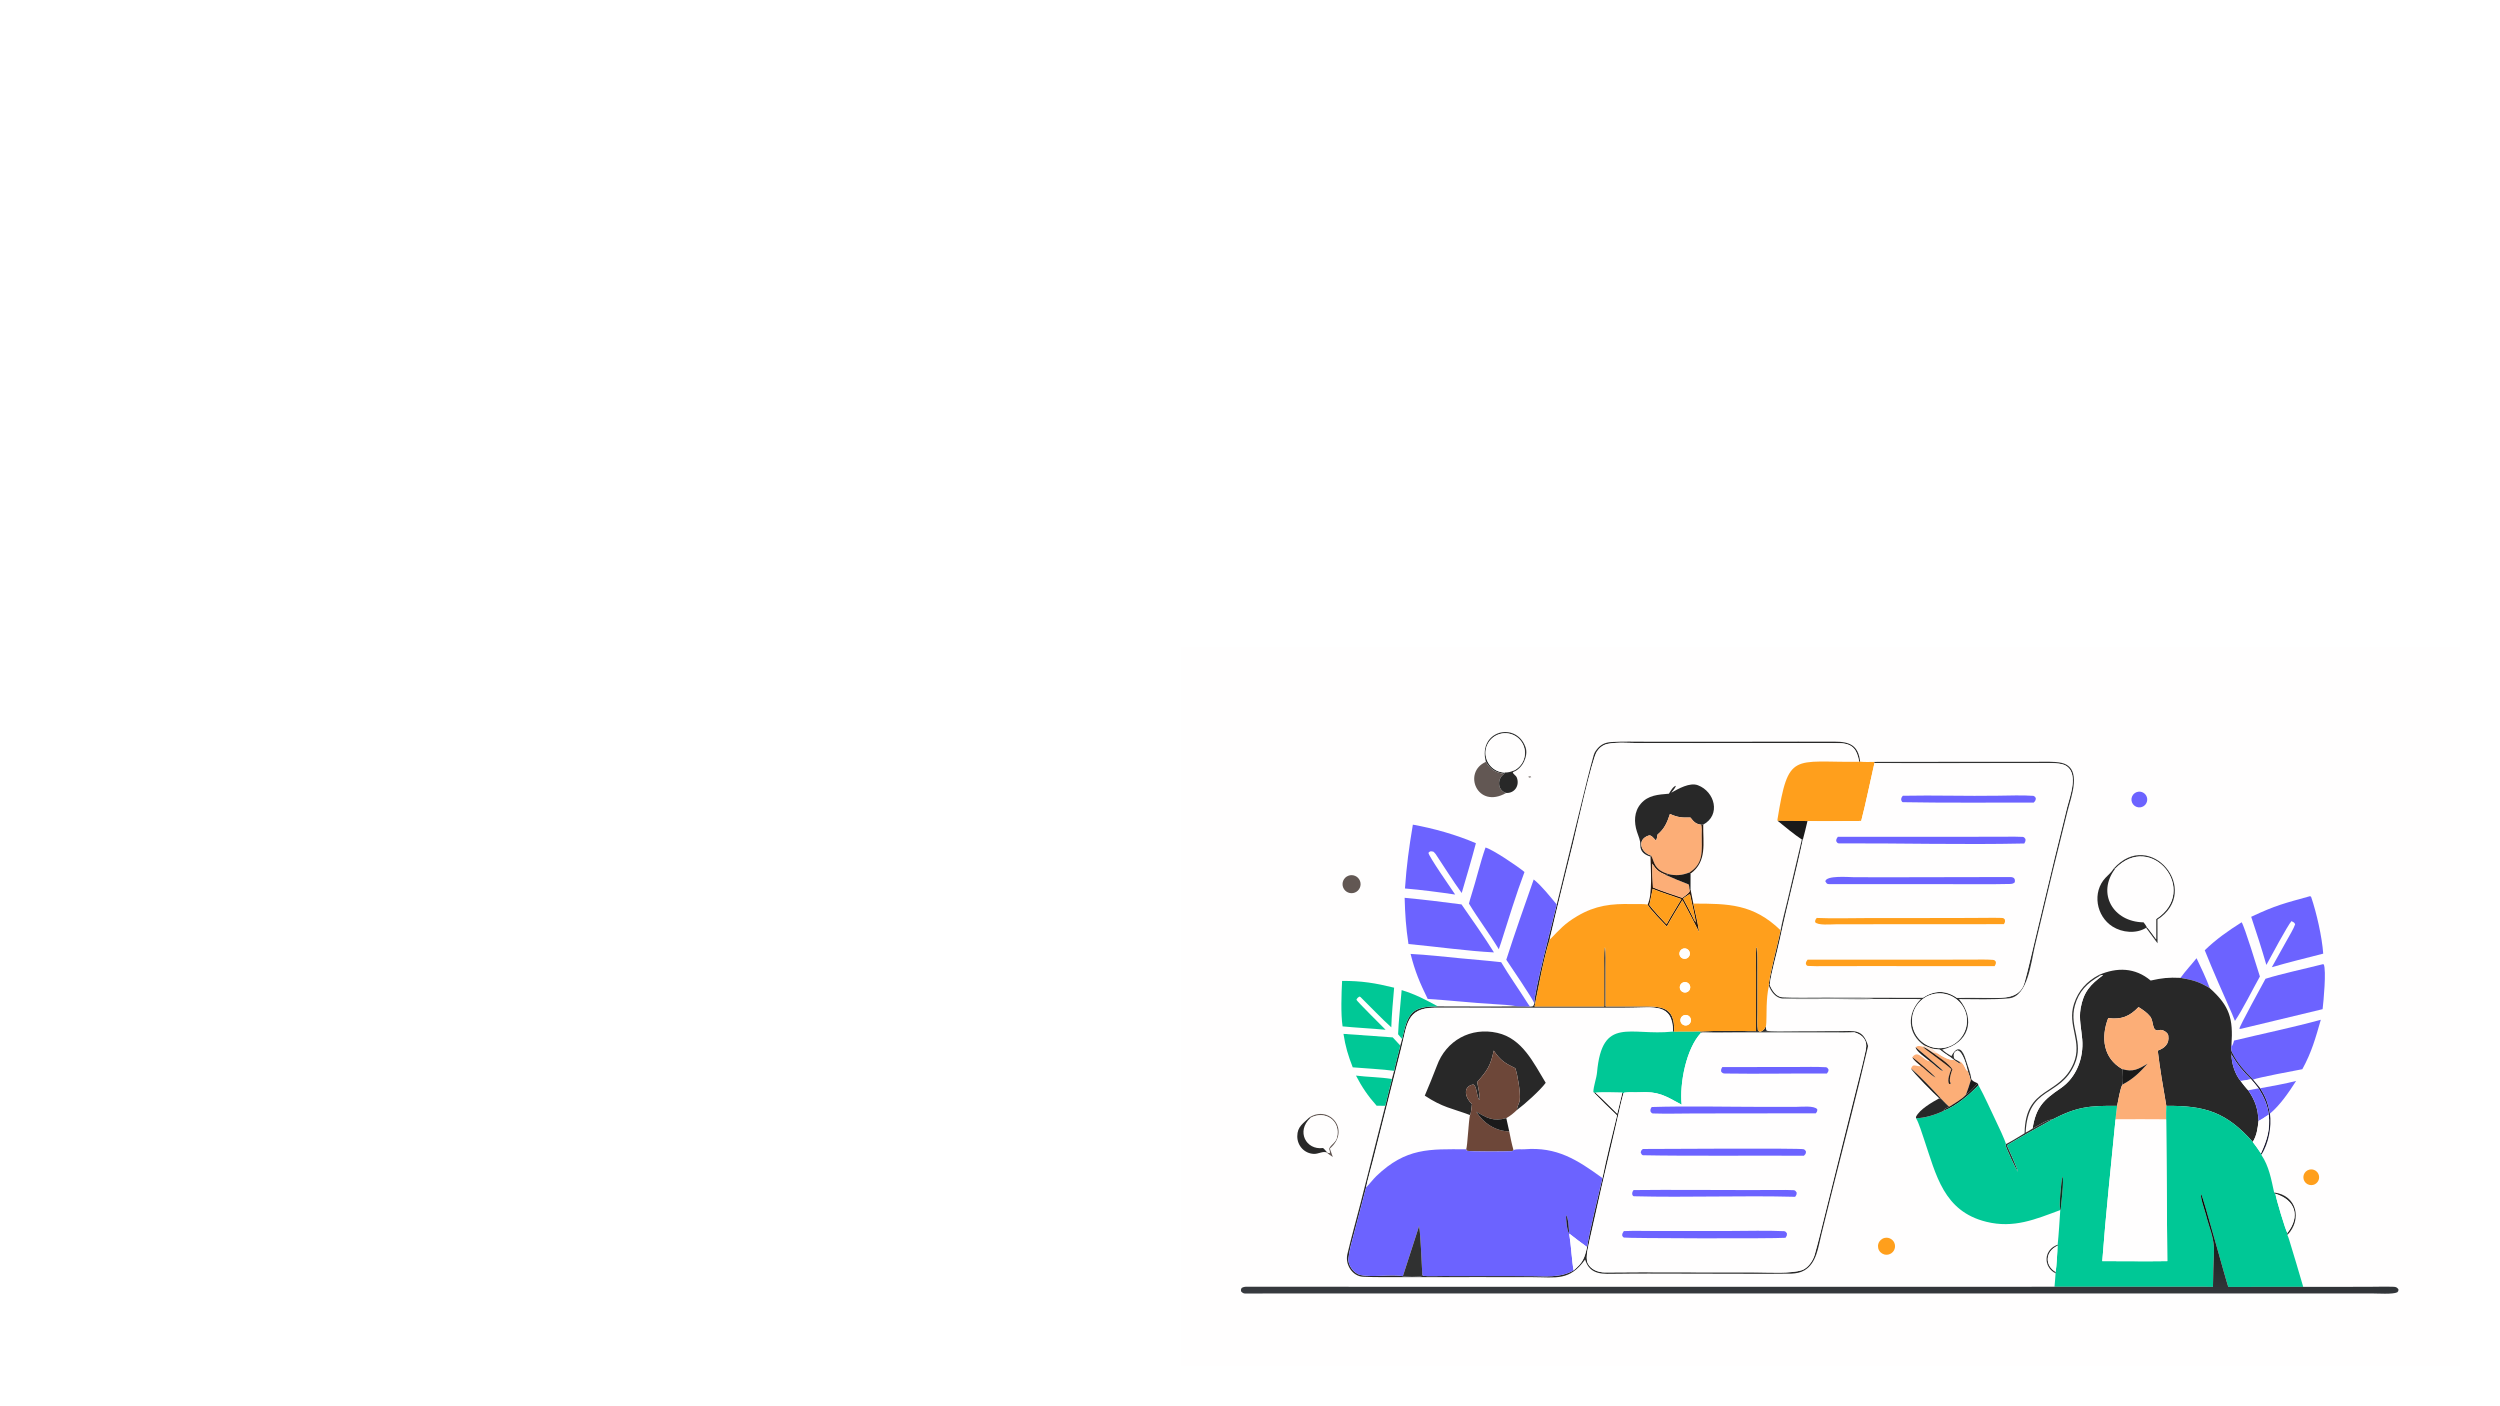 <svg width="1920" height="1080" viewBox="0 0 1920 1080" fill="none" xmlns="http://www.w3.org/2000/svg">
<rect width="1920" height="1080" fill="white"/>
<g clip-path="url(#clip0_0_318)">
<path d="M907 497H1889V1049H907V497ZM1428.57 584.948C1427.2 572.523 1420.67 569.579 1409.02 569.612C1399.69 569.633 1390.26 569.585 1380.92 569.585L1315.56 569.682L1263.97 569.644C1255.51 569.633 1246.22 569.391 1237.81 569.881C1232.57 570.183 1229.2 571.79 1226.05 575.956C1224.91 577.46 1224.39 578.463 1223.85 580.377C1220.39 592.603 1217.42 605.265 1214.39 617.599L1195.59 694.669C1190.28 688.416 1184.15 680.432 1177.89 675.424C1170.68 696.022 1163.48 716.296 1156.82 737.082C1159.8 741.519 1177.2 767.184 1178.4 770.607C1177.52 772.887 1177.7 772.995 1175.11 773.124C1174.18 772.024 1173.32 770.65 1172.54 769.426C1166.12 759.265 1159.01 749.303 1152.88 738.969C1142.73 737.778 1131.97 736.98 1121.75 735.983C1109.22 734.764 1095.82 733.255 1083.32 732.613C1086.81 746.376 1090.33 754.629 1096.47 767.157C1113.23 768.262 1130.11 770.143 1146.91 771.135C1152.65 771.474 1160.04 771.852 1165.61 772.919C1145.37 773.173 1124.58 772.93 1104.28 772.941C1094.61 767.653 1087.12 763.69 1076.45 760.402C1075.7 770.456 1074.02 784.838 1073.72 794.298C1074.7 795.479 1075.78 796.864 1076.83 797.959L1075.42 803.004L1069.62 796.73L1031.78 794.034C1033.28 803.856 1035.34 810.616 1038.88 819.726C1047.65 820.481 1062.51 821.241 1070.66 822.416L1068.99 828.68C1059.78 827.181 1050.38 827.219 1041.38 826.076C1045.74 834.642 1050.81 842.027 1057.24 849.207L1063.87 849.267L1044.83 924.331C1041.45 937.306 1037.84 950.238 1034.77 963.235C1032.88 971.181 1038.66 980.194 1046.78 980.561C1056.59 981.003 1066.86 980.836 1076.71 980.862L1137.08 980.83L1176.74 980.873C1195.27 980.9 1205.24 984.021 1217.35 967.354C1221.18 979.72 1231.36 978.35 1241.87 978.264C1249.9 978.194 1258.03 978.076 1266.07 978.119L1337.43 978.27C1350.16 978.291 1363.13 978.415 1375.86 978.173C1379.5 977.979 1382.76 977.45 1385.89 975.58C1395.16 970.049 1396.35 957.796 1398.88 947.699L1407.49 913.086C1416.5 876.813 1426.31 839.687 1434.68 803.344C1430.66 789.873 1424.24 791.953 1412.02 791.964L1375.86 792.061C1371.74 792.077 1360.11 792.401 1356.84 791.646C1355.99 790.239 1356.3 789.77 1356.29 787.91C1356.69 786.714 1356.67 774.973 1356.77 772.704C1357.03 766.639 1357.25 763.119 1358.48 757.071C1360.12 761.426 1363.57 766.289 1368.6 766.833C1371.18 767.415 1392.46 767.41 1396.38 767.275C1409.55 766.822 1426.17 767.976 1438.98 767.189L1475.25 767.275C1464.29 778.348 1464.72 794.061 1477.97 803.02L1476.43 803.824C1474 803.349 1473.2 802.772 1471.16 804.325C1471.63 807.575 1479.35 812.643 1482.18 815.068C1477.51 815.068 1473.21 805.613 1468.62 812.007C1469.83 814.519 1473.1 816.896 1475.32 818.799C1472.57 819.192 1470.92 817.748 1468.98 818.502C1468.31 819.359 1468.06 819.586 1467.67 820.588C1468.46 823.02 1486.32 840.906 1489.34 843.499C1483.84 846.555 1474.27 851.919 1471.44 857.768L1471.47 858.786C1473.49 861.94 1476.27 870.921 1477.58 874.77C1487.01 902.612 1492.66 930.261 1525.48 938.352C1546.54 943.543 1562.97 936.519 1582.27 929.339C1581.66 937.991 1581.18 947.387 1580.26 955.958C1569.29 959.785 1569.07 973.041 1578.66 977.941C1578.41 981.38 1578.19 984.825 1577.84 988.248L1182.33 988.264L1028.87 988.248C1005.18 988.264 981.405 988.194 957.708 988.21C956.224 988.21 954.783 988.35 953.548 989.191C952.927 990.345 952.938 990.388 953.089 991.725C954.066 992.862 954.87 993.471 956.559 993.466C963.578 993.439 970.787 993.385 977.79 993.39L1026.47 993.417H1178.3L1651.2 993.401H1779.36L1821.31 993.374C1826 993.374 1837.61 994.21 1841.06 992.512C1842.12 991.245 1841.87 991.859 1841.97 990.194C1840.88 988.706 1840.08 988.323 1838.17 988.253C1831.54 988.01 1824.61 988.291 1817.99 988.291L1768.84 988.307C1765.4 976.162 1761.64 964.108 1758.01 952.017C1757.65 950.794 1757.2 949.618 1756.68 948.449C1768.13 936.654 1764.02 917.959 1746.51 915.857C1744.27 905.658 1742.6 895.685 1736.65 886.866C1742.24 878.371 1744.68 865.352 1743.29 855.25C1751.17 848.701 1757.88 838.766 1763.4 830.173C1756.28 832.049 1743.1 834.518 1735.83 835.774C1734.04 833.504 1732.21 831.364 1730.33 829.165C1733.08 827.731 1763.21 822.06 1768.17 821.154C1775.36 808.05 1778.29 797.285 1782.36 783.172C1761.58 788.908 1737 794.04 1715.74 799.15C1715.23 800.875 1715.02 801.781 1714.17 803.376L1713.76 802.336C1715.06 782.401 1712.47 772.698 1697.12 758.968C1694.39 751.491 1690.33 743.087 1686.92 735.913C1682.82 741.077 1678.51 745.535 1674.59 751.001C1665.3 750.586 1660.73 751.082 1651.7 753.065C1639.7 743.012 1625.86 742.775 1611.98 748.753C1602.63 753.664 1596.27 760.575 1592.86 770.795C1587.21 787.776 1599.64 799.764 1592.45 816.718C1581.61 842.259 1555.38 833.725 1554.87 870.317C1551.59 872.333 1543.79 877.136 1540.56 878.651C1539.52 874.883 1534.88 865.158 1532.94 861.142C1528.64 852.226 1524.17 842.005 1519.44 833.413L1518.75 831.957C1516.47 830.836 1515.23 830.685 1513.93 828.75C1513.47 824.281 1511.14 818.632 1509.82 814.26C1507.49 806.465 1503.89 801.581 1498.64 811.069C1495.61 809.263 1494.21 808.476 1491.54 806.077C1511.8 801.155 1517.71 783.318 1504.45 767.286C1516.67 767.302 1530.95 767.874 1542.92 766.704C1557.29 765.297 1559.87 738.635 1562.7 726.851L1576.5 668.977L1587.77 623.189C1590.49 612.16 1599.7 589.53 1583.1 585.832C1577.79 584.652 1568.95 585.05 1563.29 585.045L1534.07 585.034L1439.48 585.137C1436.21 585.174 1431.66 585.352 1428.54 584.943L1428.57 584.948ZM1141.16 585.11C1123.07 592.969 1134.4 621.766 1156.73 609.001C1163.29 609.335 1167.28 603.201 1164.9 597.158C1164.25 595.487 1162.03 594.533 1161.81 593.153L1162.78 592.592C1169.47 589.978 1173.85 580.307 1171.65 573.989C1164.61 553.677 1134.75 561.008 1141.15 585.11H1141.16ZM1656.94 706.226C1691.4 683.931 1651.44 635.469 1623.26 667.134L1622.97 667.592C1621.23 670.282 1619.19 671.84 1617.02 674.147C1606.65 685.214 1609.85 703.596 1622.41 711.579C1629.8 716.274 1640.58 717.309 1648.2 712.566L1656.99 724.452L1656.94 706.232V706.226ZM1005.73 858.059C1000.98 862.77 996.313 865.115 996.313 872.64C996.313 879.875 1001.67 885.81 1008.96 886.182C1012.39 886.359 1015.87 883.988 1018.68 884.99C1020.04 886.235 1022.04 887.502 1023.59 888.559L1021.33 882.112C1037.55 868.096 1021.17 848.426 1005.73 858.048L1005.73 858.059ZM1173.73 596.446L1174.31 597.179C1174.86 597.093 1175.5 597.028 1176.01 596.856L1175.27 596.225L1173.73 596.446ZM1642.53 607.998C1640.34 608.171 1638.42 609.513 1637.51 611.508C1636.59 613.497 1636.82 615.831 1638.11 617.599C1639.4 619.373 1641.55 620.305 1643.73 620.046C1647 619.658 1649.37 616.715 1649.04 613.432C1648.71 610.149 1645.81 607.734 1642.53 607.998ZM1085.08 633.329C1082.13 650.848 1080.22 664.551 1079.02 682.357C1090.49 683.257 1106.1 685.311 1117.57 687.014C1114.59 682.535 1097.1 657.479 1097.05 654.956C1098.2 653.479 1099.13 653.673 1100.91 654.137C1101.55 654.762 1102.09 655.253 1102.62 655.98C1108.96 665.559 1115.92 676.626 1122.6 685.839C1126.29 673.166 1130.15 660.341 1133.5 647.587C1118.5 641.124 1101.18 636.213 1085.08 633.329H1085.08ZM1140.88 650.886C1136.72 662.735 1133.85 675.457 1130.02 687.456C1129.36 689.521 1128.69 691.844 1128.16 693.946C1135.3 705.784 1143.94 717.153 1151.08 729.029L1152.78 724.01C1158.04 707.428 1164.69 685.834 1170.82 669.71C1165.69 665.398 1146.67 652.563 1140.88 650.886H1140.88ZM1035.49 672.583C1031.91 673.974 1030.14 678.012 1031.55 681.586C1032.95 685.16 1037.01 686.901 1040.57 685.472C1044.11 684.055 1045.84 680.044 1044.44 676.502C1043.04 672.961 1039.05 671.209 1035.49 672.583ZM1774.12 688.249C1754.63 693.693 1747.94 695.122 1728.92 704.108C1732.87 715.962 1737.16 729.099 1740.57 741.077C1743.44 735.772 1757.19 710.151 1759.86 707.412C1761.73 708.523 1761.93 708.215 1762.67 709.86C1761.66 713.008 1757.98 719.137 1756.2 722.328L1744.77 742.807C1757.64 739.044 1771.2 735.745 1784.23 732.392C1783.36 719.73 1779.12 701.014 1774.96 688.842C1774.63 688.567 1774.44 688.308 1774.12 688.249ZM1078.76 689.515C1079.11 702.501 1079.76 712.086 1081.7 725.002C1102.05 726.905 1127.66 730.484 1147.35 731.438C1140.48 720.35 1129.97 705.38 1122.44 694.583C1108.26 692.707 1092.98 690.836 1078.76 689.51V689.515ZM1721.57 708.312C1711.11 714.981 1702.27 721.083 1693.25 729.794C1699.87 746.381 1707.01 762.305 1714.22 778.628L1716.43 784.062C1722.08 775.959 1730.32 759.286 1735.6 749.944C1733.88 744.457 1723.65 711.046 1721.57 708.312ZM1783.96 740.505C1771.14 743.788 1751.81 747.928 1739.91 751.691C1737.72 755.788 1719.76 788.396 1719.82 790.088L1720.84 790.18L1783.76 775.038C1784.51 768.752 1786.69 745.475 1784.68 740.667L1783.96 740.5V740.505ZM1030.73 753.346C1030.23 763.044 1029.65 778.746 1031.1 788.266C1042.16 789.328 1053.15 789.846 1064.14 790.859C1061.79 788.487 1042.18 769.016 1041.73 767.825C1042.46 766.423 1042.63 766.299 1043.92 765.378L1044.8 765.658C1052.15 772.844 1061.18 782.407 1068.51 788.983C1068.82 779.178 1069.85 768.369 1070.69 758.548C1056.22 754.979 1045.7 753.254 1030.73 753.346ZM1773.73 898.235C1771.59 898.709 1769.88 900.294 1769.24 902.386C1768.61 904.477 1769.16 906.747 1770.67 908.321C1772.19 909.895 1774.44 910.531 1776.55 909.987C1779.74 909.162 1781.69 905.927 1780.92 902.72C1780.14 899.513 1776.95 897.518 1773.73 898.23V898.235ZM1447.49 950.702C1445.17 951.193 1443.3 952.896 1442.59 955.16C1441.88 957.424 1442.46 959.888 1444.09 961.607C1445.72 963.327 1448.15 964.028 1450.45 963.44C1453.9 962.561 1456.02 959.084 1455.21 955.618C1454.41 952.152 1450.97 949.963 1447.48 950.702H1447.49Z" fill="#FFFEFE"/>
<path d="M1141.16 585.11C1134.75 561.008 1164.62 553.677 1171.66 573.989C1173.85 580.312 1169.47 589.983 1162.78 592.592L1162.51 591.832C1169.43 588.543 1172.79 580.592 1170.31 573.347C1167.83 566.097 1160.32 561.854 1152.83 563.477C1145.34 565.1 1140.26 572.081 1141.01 579.697C1141.77 587.32 1148.12 593.163 1155.78 593.287L1155.59 594.419L1155.09 594.441C1148.15 593.082 1144.92 591.153 1141.16 585.11H1141.16Z" fill="#303131"/>
<path d="M1162.5 591.837C1160.4 592.835 1158.11 593.336 1155.78 593.298C1148.12 593.174 1141.76 587.325 1141.01 579.708C1140.26 572.086 1145.34 565.111 1152.83 563.488C1160.32 561.865 1167.84 566.108 1170.31 573.358C1172.79 580.609 1169.43 588.56 1162.51 591.843L1162.5 591.837Z" fill="#FFFEFE"/>
<path d="M1427.83 585.083C1426.12 575.703 1422.97 570.976 1412.53 570.771C1399.98 570.523 1387.38 570.679 1374.82 570.69L1302.79 570.701L1258.87 570.684C1251.09 570.684 1242.14 569.784 1234.55 571.337C1231.1 572.043 1228.28 574.345 1226.37 577.25C1222.66 582.878 1210.87 636.202 1208.22 647.14C1202.19 671.99 1195.81 696.793 1190.11 721.719C1185.19 737.352 1181.91 756.887 1178.54 772.978H1232.04L1232.02 743.998C1232.02 739.864 1231.8 731.799 1232.31 728.031L1232.69 727.676C1233.32 730.376 1233.09 739.934 1233.09 743.255L1233.07 772.978L1259.15 772.962C1274.74 772.952 1286.67 771.873 1285.7 792.455L1284.84 792.245C1284.78 769.981 1269.46 773.954 1252.62 773.965L1216.08 773.997L1101.72 773.954C1079.97 774.019 1080.61 787.522 1076.16 804.934L1066.05 845.148L1054.5 890.952C1053.01 896.871 1050.19 906.472 1049.15 911.96L1040.05 946.648C1038.34 953.209 1036.27 959.877 1035.56 966.615C1035.02 971.752 1039.92 978.146 1044.84 979.202C1054.35 981.245 1068.22 978.421 1077.4 980.097C1079.05 980.868 1089.96 980.825 1091.91 980.054L1092.3 978.722C1092.41 979.52 1092.3 979.132 1093.05 979.865C1096.69 980.302 1104 979.995 1108.07 979.989L1137.03 980.016L1175.29 980.049C1186.74 980.059 1198.38 981.612 1208.51 975.623C1215.77 969.526 1216.83 966.497 1218.85 957.737C1221.34 942.648 1227.07 920.121 1230.64 904.758C1233.78 889.233 1238.05 872.085 1241.82 856.646C1236.15 851.299 1229.01 844.345 1223.67 838.733C1223.99 838.82 1225.21 839.132 1225.42 839.245C1230.64 843.871 1236.77 850.275 1242.02 855.272L1245.92 839.154L1246.82 839.682C1244.72 847.17 1242.74 856.927 1240.93 864.684L1230.19 910.849L1222.85 943.479C1221.49 949.543 1219.99 955.775 1218.92 961.877C1218.66 964.459 1218.22 967.806 1219.4 970.216C1221.75 975.051 1227.38 977.213 1232.49 977.224C1241.67 977.245 1250.87 977.127 1260.05 977.068L1302.91 977.132L1350.33 977.181C1358.94 977.192 1375.48 978.248 1383.84 975.477C1388.37 973.973 1392.31 968.443 1393.66 963.656C1396.48 953.661 1398.95 943.295 1401.49 933.085L1415.49 876.894L1427.06 830.664C1429.07 822.615 1431.19 814.416 1432.9 806.314C1434.4 799.166 1430.69 794.74 1424.1 792.843C1422.51 792.369 1310.89 792.245 1306.99 793.021L1306.37 793.199L1305.1 792.223C1318.26 791.42 1335.15 791.835 1348.6 791.878L1348.62 747.244C1348.62 743.928 1348.4 730.145 1348.84 727.8L1349.38 727.568C1349.85 730.166 1349.75 739.751 1349.77 742.877L1349.76 777.205C1349.74 780.692 1349.48 788.067 1350.01 791.166C1351.34 792.449 1350.73 792.218 1352.29 792.277C1354.85 791.053 1355.07 790.363 1356.3 787.889C1356.3 789.743 1356 790.218 1356.85 791.625C1360.12 792.379 1371.76 792.056 1375.87 792.04L1412.03 791.943C1424.26 791.932 1430.67 789.851 1434.7 803.322C1426.32 839.666 1416.51 876.797 1407.5 913.065L1398.9 947.678C1396.36 957.774 1395.17 970.027 1385.9 975.558C1382.77 977.423 1379.51 977.952 1375.87 978.151C1363.15 978.394 1350.17 978.27 1337.44 978.248L1266.08 978.097C1258.05 978.054 1249.91 978.173 1241.88 978.243C1231.37 978.334 1221.19 979.704 1217.36 967.332C1205.25 983.994 1195.28 980.879 1176.75 980.852L1137.1 980.809L1076.72 980.841C1066.86 980.819 1056.6 980.987 1046.79 980.539C1038.67 980.173 1032.9 971.159 1034.78 963.214C1037.85 950.217 1041.46 937.285 1044.84 924.309L1063.88 849.245C1065.54 842.383 1067.17 835.477 1069 828.658L1070.68 822.394C1071.86 816.524 1073.97 808.939 1075.43 802.988L1076.84 797.942C1081.06 779.167 1083.1 772.655 1104.29 772.93C1124.59 772.919 1145.37 773.162 1165.61 772.908C1167.88 772.925 1173.08 772.849 1175.12 773.113C1177.71 772.984 1177.52 772.871 1178.41 770.596C1177.41 764.548 1193.24 704.474 1195.59 694.658L1214.39 617.588C1217.43 605.26 1220.4 592.592 1223.85 580.366C1224.39 578.452 1224.92 577.444 1226.05 575.946C1229.2 571.779 1232.57 570.172 1237.82 569.87C1246.22 569.385 1255.51 569.623 1263.98 569.633L1315.56 569.671L1380.93 569.574C1390.26 569.574 1399.7 569.623 1409.03 569.601C1420.67 569.574 1427.2 572.512 1428.57 584.937L1427.84 585.067L1427.83 585.083Z" fill="#282828"/>
<path d="M1427.83 585.083C1376.88 585.633 1373.55 576.991 1365.07 629.512C1365.03 629.696 1365.17 630.267 1365.28 630.434C1370.73 634.887 1378.01 640.897 1383.79 644.735L1372.83 691.407C1371.38 697.634 1368.46 708.49 1367.51 714.469C1346.52 694.167 1327.49 693.984 1300.48 693.968L1298.31 682.944L1298.35 670.945C1311.2 661.619 1307.83 647.587 1308.08 633.313C1321.84 625.895 1317 607.971 1303.97 603.066C1297.75 600.726 1289.14 605.702 1283.52 608.807C1284.67 607.378 1286.75 605.12 1287.07 603.459C1284.9 604.047 1282.86 607.675 1281.74 609.567C1273.67 610.257 1265.8 610.602 1260.14 617.281C1254.92 623.399 1254.82 631.453 1257.2 638.79C1258.33 642.277 1259.89 645.275 1259.78 649.032C1259.62 654.094 1263.29 656.665 1267.59 657.856C1267.7 667.171 1269.34 687.192 1265.35 694.744C1262.51 694.017 1256.49 694.399 1253.25 694.318C1237.45 693.925 1225.32 695.332 1211.45 703.493C1201.25 709.493 1198 713.795 1190.12 721.719C1195.81 696.798 1202.2 671.99 1208.23 647.14C1210.88 636.197 1222.68 582.873 1226.38 577.25C1228.3 574.345 1231.11 572.037 1234.56 571.337C1242.14 569.79 1251.1 570.684 1258.88 570.684L1302.8 570.701L1374.83 570.69C1387.39 570.679 1399.99 570.523 1412.54 570.771C1422.98 570.976 1426.13 575.708 1427.84 585.083H1427.83Z" fill="#FFFEFE"/>
<path d="M1365.28 630.429C1365.17 630.262 1365.03 629.696 1365.07 629.507C1373.55 576.986 1376.88 585.627 1427.83 585.077L1428.56 584.948C1431.68 585.358 1436.23 585.18 1439.5 585.142L1439.57 586.021C1436.29 600.209 1433.03 616.667 1429.41 630.488C1416.14 630.504 1401.25 630.898 1388.14 630.564L1365.28 630.429Z" fill="#FF9F1C"/>
<path d="M1156.73 609.001C1134.4 621.766 1123.07 592.969 1141.16 585.11C1144.92 591.153 1148.15 593.083 1155.08 594.441C1149.78 597.88 1149.79 607.012 1156.73 609.001Z" fill="#625753"/>
<path d="M1439.51 585.142L1534.1 585.04L1563.32 585.05C1568.98 585.05 1577.81 584.651 1583.13 585.837C1599.73 589.535 1590.52 612.165 1587.8 623.194L1576.52 668.982L1562.72 726.856C1559.9 738.64 1557.32 765.302 1542.94 766.709C1530.97 767.879 1516.7 767.307 1504.48 767.291C1517.73 783.323 1511.83 801.161 1491.57 806.082C1494.24 808.481 1495.64 809.268 1498.67 811.074C1503.92 801.586 1507.51 806.47 1509.85 814.265C1511.16 818.637 1513.5 824.286 1513.96 828.755L1513.48 829.941C1512.97 827.224 1512.25 825.354 1511.32 822.777C1510.41 819.041 1507.62 807.565 1503.34 806.794C1500.76 807.672 1500.17 809.753 1500.64 812.362C1501.44 813.554 1501.86 813.699 1503.12 814.287L1503.51 814.465C1504.84 815.397 1505.05 815.537 1505.96 816.874L1505.52 817.117C1503.42 816.033 1502.61 815.451 1500.71 814.028C1497.58 811.457 1493.62 809.311 1489.81 806.158C1488.17 806.05 1485.61 805.613 1483.91 805.371C1481.73 804.643 1480.1 803.942 1477.99 803.009C1464.74 794.056 1464.31 778.337 1475.27 767.264L1439 767.178C1433.77 766.537 1418.4 766.698 1412.58 766.709C1398.22 766.736 1382.95 766.413 1368.63 766.822C1363.59 766.278 1360.15 761.415 1358.5 757.06C1357.91 752.704 1366.07 721.573 1367.51 714.468C1368.46 708.49 1371.38 697.628 1372.83 691.407L1383.8 644.735L1384.65 644.66C1379.28 670.276 1372.24 696.302 1366.83 721.978C1364.66 732.274 1360.41 746.311 1359.16 756.3C1360.82 760.483 1364.1 765.652 1369 765.857C1379.65 766.305 1390.71 765.992 1401.38 766.019L1476.84 766.181C1485.76 760.451 1494.15 760.262 1502.94 766.342C1511.28 766.111 1519.96 766.262 1528.39 766.348C1538.56 766.456 1551.34 767.151 1554.83 754.645C1557.6 744.742 1559.86 734.338 1562.3 724.269L1577.75 659.775L1587.55 619.987C1589.68 611.378 1597.14 592.91 1585.53 587.546C1581.18 585.53 1569.88 586.069 1564.7 586.075L1536.82 586.096C1504.55 586.118 1471.82 586.376 1439.57 586.031L1439.5 585.153L1439.51 585.142ZM1485.94 763.243C1474.48 765.232 1466.8 776.137 1468.81 787.592C1470.81 799.047 1481.73 806.702 1493.19 804.691C1504.63 802.681 1512.27 791.786 1510.28 780.353C1508.28 768.919 1497.38 761.265 1485.94 763.248V763.243Z" fill="#303131"/>
<path d="M1439.57 586.026C1471.82 586.377 1504.54 586.118 1536.82 586.091L1564.7 586.069C1569.88 586.069 1581.18 585.53 1585.53 587.541C1597.14 592.905 1589.68 611.373 1587.55 619.982L1577.75 659.77L1562.3 724.263C1559.86 734.333 1557.6 744.732 1554.83 754.64C1551.34 767.146 1538.56 766.45 1528.39 766.343C1519.96 766.251 1511.28 766.1 1502.94 766.337C1494.15 760.257 1485.76 760.445 1476.84 766.175L1401.38 766.014C1390.71 765.992 1379.65 766.305 1369 765.852C1364.1 765.647 1360.82 760.478 1359.16 756.294C1360.41 746.306 1364.66 732.268 1366.83 721.972C1372.24 696.297 1379.27 670.276 1384.65 644.655C1385.94 640.035 1387.03 635.232 1388.15 630.564C1401.26 630.898 1416.15 630.504 1429.42 630.488C1433.04 616.667 1436.3 600.214 1439.58 586.021L1439.57 586.026ZM1461.37 611.147C1460.34 612.489 1460.16 612.683 1460.09 614.354C1460.33 614.947 1460.71 616.063 1461.37 616.079C1489.33 616.656 1536.01 616.37 1561.93 616.37C1562.99 615.152 1563.36 614.85 1563.52 613.222C1562.81 611.626 1563.27 612.176 1561.69 611.211C1553.29 610.629 1543.15 610.952 1534.66 611.098C1510.33 611.513 1485.66 610.624 1461.37 611.147ZM1411.44 642.687C1410.52 644.029 1410.28 644.277 1410.19 645.878C1410.57 646.66 1411.07 647.717 1412.16 647.711C1459.32 647.528 1507.54 648.854 1554.63 647.808C1555.43 646.363 1555.72 646.008 1555.54 644.342C1554.94 643.56 1554.54 642.816 1553.38 642.741C1549.42 642.488 1544.97 642.579 1541.03 642.595L1514.28 642.655L1411.44 642.692V642.687ZM1543.08 673.57L1451.75 673.742L1424.08 673.699C1419.75 673.672 1402.58 672.109 1401.84 676.869C1403.2 679.322 1403.75 679.031 1406.51 679.025L1497.92 679.036C1512.98 679.036 1528.48 679.23 1543.54 678.885C1545.39 678.842 1546.09 678.691 1547.35 677.613C1547.97 674.255 1546.08 673.435 1543.08 673.57ZM1395.26 704.976C1394.33 706.243 1393.97 706.566 1394.01 708.156C1395.91 710.873 1406.19 709.87 1409.94 709.854L1437.36 709.811L1538.95 709.752C1539.85 708.264 1539.98 708.065 1539.78 706.356C1538.95 705.326 1538.84 705.035 1537.11 704.96C1532.93 704.787 1528.55 704.889 1524.36 704.922L1501.09 705.035L1433.85 705.084C1421.87 705.105 1406.96 705.536 1395.26 704.976ZM1388.2 737.045C1387.35 738.317 1386.83 738.867 1386.91 740.419C1387.55 741.368 1387.54 741.761 1388.69 741.842C1392.49 742.106 1396.96 742.02 1400.74 742.015L1428.97 741.966L1531.88 741.982C1532.63 740.602 1532.9 740.274 1532.82 738.732C1532.1 737.74 1531.96 737.293 1530.41 737.185C1525.49 736.834 1520.22 736.969 1515.29 736.98L1485.95 737.045L1388.19 737.055L1388.2 737.045Z" fill="#FFFEFE"/>
<path d="M1155.78 593.293C1158.11 593.33 1160.4 592.829 1162.5 591.832L1162.78 592.592L1161.81 593.152C1162.04 594.532 1164.25 595.492 1164.9 597.158C1167.27 603.201 1163.29 609.335 1156.73 609.001C1149.79 607.012 1149.78 597.885 1155.08 594.441L1155.58 594.419L1155.78 593.287L1155.78 593.293Z" fill="#282828"/>
<path d="M1176.02 596.85C1175.5 597.023 1174.87 597.088 1174.31 597.174L1173.74 596.441L1175.28 596.22L1176.02 596.85Z" fill="#625753"/>
<path d="M1306.49 633.394C1302.35 632.833 1300.87 631.205 1298.26 627.89C1291.71 627.998 1288.79 627.879 1282.52 625.14C1280.4 631.523 1278.43 636.45 1272.98 640.935C1272.74 642.25 1272.51 644.8 1271.69 645.485C1270.43 644.207 1268.14 641.07 1266.35 641.63C1256.98 644.563 1259.85 654.498 1267.92 657.053L1267.59 657.851C1263.28 656.659 1259.61 654.088 1259.77 649.026C1259.88 645.269 1258.32 642.272 1257.19 638.784C1254.82 631.448 1254.91 623.394 1260.13 617.276C1265.8 610.597 1273.66 610.257 1281.74 609.562C1282.86 607.669 1284.9 604.042 1287.06 603.454C1286.74 605.114 1284.66 607.373 1283.52 608.801C1289.13 605.696 1297.75 600.721 1303.97 603.06C1316.99 607.966 1321.83 625.89 1308.08 633.307L1306.48 633.394H1306.49Z" fill="#282828"/>
<path d="M1643.73 620.047C1641.55 620.305 1639.4 619.367 1638.11 617.599C1636.82 615.826 1636.59 613.497 1637.51 611.508C1638.42 609.519 1640.34 608.176 1642.53 607.998C1645.81 607.734 1648.71 610.155 1649.04 613.432C1649.37 616.715 1647 619.653 1643.73 620.047Z" fill="#6C63FF"/>
<path d="M1561.93 616.37C1536.01 616.37 1489.33 616.656 1461.37 616.079C1460.71 616.063 1460.33 614.947 1460.09 614.354C1460.16 612.683 1460.34 612.489 1461.37 611.146C1485.66 610.623 1510.33 611.518 1534.66 611.098C1543.15 610.952 1553.29 610.629 1561.69 611.211C1563.27 612.171 1562.81 611.626 1563.52 613.222C1563.36 614.85 1562.99 615.152 1561.93 616.37Z" fill="#6C63FF"/>
<path d="M1298.26 627.895C1300.87 631.205 1302.36 632.838 1306.49 633.399C1307.26 634.828 1306.96 639.388 1306.94 641.215C1306.83 652.676 1308.83 662.999 1297.51 670.039C1291.8 672.276 1287.13 672.729 1281.07 671.252C1275 669.134 1271.94 667.139 1269.81 661.252C1269.34 659.964 1268.75 658.094 1267.93 657.053C1259.85 654.498 1256.99 644.563 1266.36 641.631C1268.14 641.07 1270.44 644.207 1271.69 645.485C1272.52 644.8 1272.74 642.256 1272.99 640.935C1278.43 636.45 1280.4 631.523 1282.52 625.141C1288.79 627.879 1291.71 627.998 1298.26 627.89L1298.26 627.895ZM1297.44 638.062C1298.49 639.361 1301.55 639.701 1303.75 640.536C1302.2 638.013 1300.34 637.561 1297.44 638.062ZM1291.77 643.851C1292.05 645.873 1293.78 648.18 1294.94 649.986C1292.92 651.425 1292.62 651.172 1291.72 653.134C1292.31 655.862 1294.73 655.851 1297.05 655.112C1295.01 653.032 1293.76 654.945 1292.84 653.177C1294.04 651.77 1294.86 651.231 1296.34 650.137C1295.54 648.757 1293.26 644.498 1292.24 643.69L1291.77 643.851H1291.77ZM1288.49 662.007C1290.17 665.619 1295.66 664.53 1297.92 662.072C1295.55 661.651 1294.71 663.527 1292.29 663.285C1290.79 663.134 1289.74 661.457 1288.49 662.007Z" fill="#FCAE77"/>
<path d="M1365.28 630.429L1388.14 630.563C1387.02 635.232 1385.93 640.04 1384.64 644.655L1383.79 644.73C1378.01 640.897 1370.73 634.887 1365.28 630.429Z" fill="#1A1A1A"/>
<path d="M1306.49 633.394L1308.08 633.307C1307.83 647.587 1311.2 661.619 1298.35 670.939L1297.51 670.034C1308.83 662.988 1306.84 652.67 1306.94 641.21C1306.96 639.377 1307.27 634.817 1306.49 633.394Z" fill="#2B190D"/>
<path d="M1079.02 682.357C1080.23 664.551 1082.13 650.848 1085.08 633.329C1101.18 636.213 1118.5 641.118 1133.49 647.587C1130.14 660.341 1126.29 673.166 1122.59 685.839C1115.92 676.626 1108.96 665.559 1102.62 655.98C1102.09 655.253 1101.55 654.762 1100.91 654.137C1099.12 653.673 1098.2 653.479 1097.05 654.956C1097.09 657.479 1114.58 682.534 1117.57 687.014C1106.1 685.311 1090.49 683.257 1079.01 682.357H1079.02Z" fill="#6C63FF"/>
<path d="M1554.63 647.808C1507.54 648.848 1459.32 647.522 1412.16 647.711C1411.08 647.711 1410.57 646.66 1410.19 645.878C1410.28 644.283 1410.52 644.029 1411.44 642.687L1514.28 642.649L1541.03 642.59C1544.97 642.579 1549.42 642.482 1553.38 642.735C1554.54 642.811 1554.94 643.555 1555.54 644.336C1555.72 646.002 1555.43 646.358 1554.63 647.803V647.808Z" fill="#6C63FF"/>
<path d="M1128.16 693.941C1128.68 691.839 1129.36 689.515 1130.02 687.451C1133.85 675.457 1136.72 662.729 1140.88 650.881C1146.67 652.557 1165.69 665.387 1170.81 669.705C1164.69 685.834 1158.03 707.423 1152.78 724.005L1151.07 729.023C1143.94 717.142 1135.3 705.779 1128.15 693.941H1128.16Z" fill="#6C63FF"/>
<path d="M1267.93 657.053C1268.75 658.099 1269.34 659.964 1269.81 661.252C1271.94 667.139 1275 669.133 1281.07 671.252L1279.54 672.077C1274 669.586 1272.26 668.519 1268.92 663.252C1268.88 669.694 1269.1 675.106 1269.47 681.537C1276.56 684.448 1284.73 687.063 1292.06 689.558C1293.51 688.405 1296.87 686.092 1297.59 684.621L1297.57 683.348L1298.31 682.944L1300.48 693.968C1301.99 700.814 1304.03 709.229 1304.98 716.026C1300.8 707.892 1296.52 699.315 1292.1 691.321C1287.97 698.081 1283.92 704.641 1280.12 711.59C1277.52 708.846 1266.5 697.564 1265.35 694.744C1269.34 687.192 1267.69 667.171 1267.59 657.856L1267.92 657.058L1267.93 657.053ZM1269.28 682.669L1266.71 695.041C1270.45 700.005 1275.62 705.207 1279.89 709.881L1282.93 704.442L1291.29 690.513C1285.4 688.399 1274.48 684.987 1269.28 682.669H1269.28ZM1297.43 686.777C1295.92 687.774 1294.06 688.944 1292.65 690.006C1295.41 695.273 1298.49 700.906 1300.98 706.269L1302.34 708.431C1302.38 706.647 1298.67 690.545 1298.01 687.284L1297.42 686.777H1297.43Z" fill="#2B190D"/>
<path d="M1623.26 667.134C1651.44 635.469 1691.4 683.931 1656.94 706.226L1656.99 724.447L1648.2 712.56L1648.59 711.741C1650.22 713.369 1654.33 719.169 1655.91 721.299V705.79C1689.58 683.995 1652.37 637.965 1624.44 667.193L1623.26 667.134Z" fill="#303131"/>
<path d="M1624.44 667.193C1652.37 637.97 1689.58 683.995 1655.92 705.79V721.299C1654.33 719.169 1650.22 713.369 1648.59 711.741C1648.11 710.711 1646.98 709.315 1646.27 708.356C1622.71 708.011 1610.18 685.968 1624.44 667.187V667.193Z" fill="#FFFEFE"/>
<path d="M1268.92 663.252C1272.27 668.524 1274 669.592 1279.54 672.077C1284.91 674.432 1291.24 677.149 1296.83 679.208C1297.23 679.354 1297.52 682.68 1297.57 683.348L1297.59 684.621C1296.86 686.092 1293.51 688.399 1292.06 689.558C1284.73 687.063 1276.56 684.448 1269.47 681.537C1269.1 675.106 1268.88 669.694 1268.92 663.252Z" fill="#FCAE77"/>
<path d="M1623.26 667.134L1624.44 667.193C1610.18 685.974 1622.71 708.016 1646.27 708.361C1646.98 709.315 1648.11 710.717 1648.59 711.746L1648.2 712.566C1640.58 717.315 1629.8 716.28 1622.41 711.579C1609.85 703.596 1606.65 685.214 1617.02 674.147C1619.19 671.84 1621.23 670.287 1622.97 667.592L1623.26 667.134Z" fill="#282828"/>
<path d="M1281.07 671.252C1287.13 672.724 1291.8 672.276 1297.51 670.039L1298.35 670.945L1298.31 682.944L1297.57 683.349C1297.52 682.68 1297.23 679.354 1296.83 679.209C1291.24 677.149 1284.91 674.432 1279.54 672.077L1281.07 671.252Z" fill="#1A1A1A"/>
<path d="M1040.58 685.472C1037.01 686.901 1032.96 685.16 1031.55 681.586C1030.14 678.012 1031.91 673.974 1035.5 672.583C1039.05 671.209 1043.05 672.955 1044.45 676.502C1045.85 680.044 1044.12 684.055 1040.58 685.472Z" fill="#625753"/>
<path d="M1406.51 679.025C1403.75 679.025 1403.2 679.322 1401.84 676.869C1402.57 672.104 1419.75 673.667 1424.08 673.699L1451.75 673.742L1543.08 673.57C1546.08 673.435 1547.97 674.255 1547.35 677.613C1546.09 678.686 1545.39 678.842 1543.54 678.885C1528.48 679.23 1512.98 679.041 1497.92 679.036L1406.51 679.025Z" fill="#6C63FF"/>
<path d="M1177.89 675.424C1184.15 680.432 1190.29 688.416 1195.59 694.669C1193.24 704.485 1177.41 764.558 1178.41 770.607C1177.2 767.184 1159.81 741.519 1156.82 737.082C1163.49 716.301 1170.68 696.022 1177.89 675.424Z" fill="#6C63FF"/>
<path d="M1266.71 695.041L1269.28 682.669C1274.48 684.987 1285.41 688.399 1291.29 690.513L1282.93 704.442L1279.9 709.881C1275.63 705.207 1270.46 700.005 1266.71 695.041H1266.71Z" fill="#FF9F1C"/>
<path d="M1292.65 690.006C1294.06 688.939 1295.92 687.774 1297.43 686.777L1298.02 687.284C1298.68 690.545 1302.38 706.652 1302.35 708.431L1300.98 706.269C1298.5 700.906 1295.41 695.272 1292.65 690.006H1292.65Z" fill="#FF9F1C"/>
<path d="M1728.92 704.113C1747.94 695.122 1754.63 693.693 1774.12 688.254C1774.44 688.313 1774.63 688.572 1774.96 688.847C1779.12 701.014 1783.36 719.735 1784.23 732.398C1771.2 735.751 1757.64 739.05 1744.77 742.812L1756.2 722.333C1757.98 719.142 1761.66 713.013 1762.67 709.865C1761.93 708.226 1761.73 708.528 1759.86 707.418C1757.19 710.161 1743.44 735.778 1740.57 741.082C1737.16 729.104 1732.87 715.967 1728.92 704.113Z" fill="#6C63FF"/>
<path d="M1081.7 725.002C1079.76 712.086 1079.11 702.501 1078.76 689.515C1092.98 690.836 1108.26 692.712 1122.44 694.588C1129.97 705.385 1140.48 720.355 1147.35 731.444C1127.66 730.484 1102.05 726.91 1081.7 725.007V725.002Z" fill="#6C63FF"/>
<path d="M1300.49 693.968C1327.5 693.984 1346.52 694.167 1367.51 714.469C1366.07 721.573 1357.91 752.704 1358.5 757.06C1357.27 763.108 1357.05 766.628 1356.79 772.693C1356.69 774.968 1356.71 786.703 1356.31 787.9C1355.08 790.374 1354.86 791.064 1352.3 792.288C1350.75 792.228 1351.36 792.455 1350.02 791.177C1349.49 788.072 1349.75 780.703 1349.77 777.215L1349.78 742.888C1349.76 739.761 1349.86 730.177 1349.39 727.579L1348.85 727.81C1348.41 730.155 1348.64 743.934 1348.64 747.254L1348.61 791.889C1335.16 791.846 1318.27 791.425 1305.11 792.234C1299.04 792.568 1292.07 792.218 1285.71 792.466C1286.67 771.889 1274.75 772.968 1259.16 772.973L1233.08 772.989L1233.1 743.265C1233.1 739.945 1233.32 730.382 1232.7 727.686L1232.31 728.042C1231.81 731.81 1232.02 739.875 1232.02 744.009L1232.04 773H1178.55C1181.91 756.904 1185.19 737.368 1190.11 721.735C1197.99 713.806 1201.25 709.509 1211.45 703.509C1225.32 695.348 1237.45 693.936 1253.25 694.335C1256.48 694.415 1262.51 694.033 1265.35 694.76C1266.49 697.58 1277.52 708.862 1280.12 711.606C1283.92 704.658 1287.97 698.097 1292.1 691.337C1296.52 699.332 1300.8 707.903 1304.98 716.043C1304.03 709.245 1301.99 700.836 1300.48 693.984L1300.49 693.968ZM1292.25 728.7C1290.9 729.266 1289.97 730.522 1289.82 731.977C1289.67 733.433 1290.33 734.851 1291.54 735.675C1292.75 736.5 1294.31 736.602 1295.61 735.939C1297.53 734.964 1298.33 732.651 1297.43 730.7C1296.52 728.754 1294.24 727.864 1292.26 728.694L1292.25 728.7ZM1292.6 754.537C1290.54 755.367 1289.54 757.707 1290.38 759.761C1291.22 761.814 1293.57 762.796 1295.62 761.944C1297.66 761.103 1298.63 758.774 1297.8 756.736C1296.97 754.699 1294.64 753.712 1292.6 754.537ZM1292.68 779.975C1290.75 781.021 1290 783.415 1291.01 785.366C1292 787.317 1294.38 788.115 1296.36 787.167C1297.68 786.53 1298.55 785.226 1298.63 783.765C1298.72 782.304 1298.01 780.908 1296.77 780.121C1295.53 779.334 1293.96 779.28 1292.67 779.975H1292.68Z" fill="#FF9F1C"/>
<path d="M1538.96 709.752L1437.36 709.811L1409.95 709.854C1406.19 709.87 1395.92 710.873 1394.01 708.156C1393.97 706.566 1394.33 706.248 1395.26 704.976C1406.97 705.536 1421.88 705.1 1433.85 705.084L1501.1 705.035L1524.37 704.922C1528.55 704.889 1532.93 704.787 1537.11 704.96C1538.84 705.03 1538.96 705.326 1539.79 706.356C1539.99 708.065 1539.86 708.264 1538.96 709.752Z" fill="#FF9F1C"/>
<path d="M1693.25 729.794C1702.27 721.078 1711.11 714.975 1721.57 708.312C1723.65 711.046 1733.88 744.457 1735.6 749.944C1730.32 759.286 1722.08 775.959 1716.43 784.062L1714.22 778.628C1707.01 762.305 1699.87 746.381 1693.25 729.794Z" fill="#6C63FF"/>
<path d="M1295.61 735.939C1294.3 736.602 1292.74 736.5 1291.53 735.675C1290.33 734.851 1289.67 733.427 1289.82 731.977C1289.97 730.522 1290.9 729.266 1292.25 728.7C1294.23 727.87 1296.51 728.754 1297.42 730.705C1298.32 732.657 1297.52 734.969 1295.6 735.945L1295.61 735.939Z" fill="#FFFEFE"/>
<path d="M1165.62 772.919C1160.05 771.852 1152.66 771.475 1146.92 771.135C1130.12 770.143 1113.24 768.262 1096.48 767.157C1090.34 754.629 1086.82 746.376 1083.33 732.614C1095.83 733.255 1109.23 734.764 1121.76 735.983C1131.98 736.98 1142.74 737.783 1152.89 738.969C1159.02 749.303 1166.12 759.259 1172.55 769.426C1173.32 770.65 1174.2 772.024 1175.12 773.124C1173.09 772.865 1167.89 772.935 1165.62 772.919Z" fill="#6C63FF"/>
<path d="M1674.62 751.001C1678.54 745.535 1682.84 741.077 1686.95 735.913C1690.36 743.088 1694.41 751.491 1697.15 758.968C1688.97 753.912 1683.91 752.591 1674.62 751.001Z" fill="#6C63FF"/>
<path d="M1531.88 741.977L1428.98 741.961L1400.75 742.009C1396.96 742.015 1392.5 742.101 1388.7 741.837C1387.54 741.756 1387.55 741.362 1386.92 740.414C1386.83 738.861 1387.35 738.311 1388.2 737.039L1485.96 737.028L1515.3 736.964C1520.23 736.953 1525.5 736.818 1530.42 737.168C1531.97 737.276 1532.11 737.724 1532.83 738.716C1532.91 740.257 1532.64 740.586 1531.89 741.966L1531.88 741.977Z" fill="#FF9F1C"/>
<path d="M1739.91 751.691C1751.81 747.928 1771.14 743.788 1783.96 740.505L1784.68 740.672C1786.69 745.481 1784.51 768.758 1783.76 775.043L1720.84 790.185L1719.82 790.094C1719.76 788.401 1737.72 755.793 1739.91 751.696V751.691Z" fill="#6C63FF"/>
<path d="M1612.01 748.748C1625.88 742.764 1639.73 743.007 1651.72 753.06C1660.76 751.076 1665.33 750.58 1674.62 750.995C1683.91 752.586 1688.97 753.906 1697.15 758.963C1712.5 772.693 1715.09 782.396 1713.78 802.33C1713.38 804.395 1713.42 806.53 1714.33 808.465L1713.73 809.845C1713.87 816.766 1716.35 824.815 1720.78 830.195C1722.65 832.61 1724.49 835.1 1726.61 837.299C1731.92 845.083 1734.08 851.364 1734.55 860.921C1733.83 866.813 1733.3 871.778 1730.14 877.034C1709.94 854.161 1693.37 848.997 1663.74 849.304C1661.41 835.849 1658.73 820.367 1657.14 806.875C1662.21 805.037 1666.21 801.759 1665.26 795.49C1665.23 793.129 1660.86 790.39 1658.58 791.069C1652.28 792.945 1654.41 784.482 1651.28 780.612C1648.91 777.679 1645.98 775.69 1642.4 773.442C1635.37 780.779 1629.04 783.167 1619.11 781.884C1613.41 796.676 1615.09 812.637 1629.98 821.084C1629.92 823.386 1629.44 831.31 1630.22 832.874C1628.57 834.221 1626.63 846.237 1625.94 849.294C1604.83 849.164 1595.42 849.779 1575.99 859.881C1572.76 859.428 1564.69 864.883 1561.01 866.705C1563.62 850.28 1569.43 844.712 1582.61 835.736C1594.68 827.51 1600.34 812.535 1599.16 798.282C1598.51 790.347 1596.5 782.525 1597.9 774.472C1600.1 761.814 1605.39 756.047 1615.11 748.942C1614.43 748.651 1613.28 749.265 1612.39 749.583L1612.01 748.748Z" fill="#282828"/>
<path d="M1612.39 749.589C1613.28 749.276 1614.43 748.656 1615.11 748.947C1605.39 756.052 1600.1 761.82 1597.9 774.477C1596.5 782.531 1598.51 790.352 1599.16 798.287C1600.34 812.535 1594.68 827.515 1582.61 835.742C1569.43 844.717 1563.62 850.285 1561.01 866.711C1559.97 867.53 1556.97 869.126 1555.69 869.853C1557.41 833.752 1581.98 843.04 1593.22 817.532C1600.89 800.142 1588.84 789.118 1593.52 772.235C1596.53 761.335 1603.02 754.99 1612.39 749.583V749.589Z" fill="#FFFEFE"/>
<path d="M1554.89 870.312C1555.41 833.72 1581.63 842.253 1592.47 816.713C1599.67 799.764 1587.23 787.776 1592.89 770.79C1596.29 760.569 1602.66 753.658 1612.01 748.748L1612.39 749.583C1603.02 754.985 1596.53 761.335 1593.52 772.234C1588.84 789.113 1600.89 800.136 1593.22 817.532C1581.98 843.04 1557.41 833.752 1555.69 869.853C1556.97 869.126 1559.97 867.53 1561.01 866.711C1564.69 864.889 1572.76 859.433 1575.99 859.886C1564.32 866.317 1552.74 872.716 1541.31 879.567C1542.76 882.953 1549.88 898.036 1549.6 899.928C1547.97 897.55 1540.73 882.042 1540.22 879.319L1540.58 878.651C1543.82 877.136 1551.61 872.333 1554.89 870.317V870.312Z" fill="#303131"/>
<path d="M1031.1 788.266C1029.65 778.746 1030.23 763.043 1030.73 753.346C1045.7 753.254 1056.22 754.984 1070.69 758.548C1069.85 768.369 1068.82 779.178 1068.51 788.983C1061.18 782.407 1052.15 772.849 1044.8 765.658L1043.92 765.378C1042.63 766.299 1042.46 766.423 1041.73 767.825C1042.18 769.016 1061.79 788.487 1064.14 790.859C1053.15 789.846 1042.16 789.328 1031.1 788.266Z" fill="#00C896"/>
<path d="M1295.62 761.944C1293.57 762.79 1291.22 761.815 1290.38 759.761C1289.54 757.707 1290.54 755.367 1292.59 754.537C1294.64 753.718 1296.96 754.699 1297.79 756.737C1298.62 758.774 1297.65 761.103 1295.62 761.944Z" fill="#FFFEFE"/>
<path d="M1104.3 772.935C1083.1 772.66 1081.07 779.178 1076.84 797.948C1075.79 796.854 1074.71 795.468 1073.73 794.288C1074.04 784.832 1075.72 770.445 1076.47 760.391C1087.14 763.685 1094.62 767.647 1104.3 772.93L1104.3 772.935Z" fill="#00C896"/>
<path d="M1493.19 804.686C1481.73 806.702 1470.81 799.042 1468.81 787.587C1466.8 776.132 1474.48 765.227 1485.94 763.237C1497.38 761.254 1508.28 768.908 1510.28 780.342C1512.27 791.775 1504.63 802.67 1493.19 804.681V804.686Z" fill="#FFFEFE"/>
<path d="M1368.63 766.822C1382.94 766.413 1398.22 766.736 1412.58 766.709C1418.4 766.698 1433.77 766.537 1439 767.178C1426.19 767.965 1409.57 766.812 1396.4 767.264C1392.49 767.399 1371.19 767.399 1368.63 766.822Z" fill="#7A7D7C"/>
<path d="M1629.98 821.09C1615.09 812.643 1613.41 796.681 1619.11 781.889C1629.04 783.178 1635.37 780.784 1642.4 773.448C1645.98 775.695 1648.91 777.685 1651.28 780.617C1654.41 784.488 1652.28 792.951 1658.58 791.075C1660.86 790.396 1665.23 793.139 1665.26 795.495C1666.21 801.764 1662.21 805.042 1657.14 806.88C1658.73 820.373 1661.41 835.855 1663.74 849.31C1663.61 852.932 1663.54 856.177 1663.62 859.8C1650.81 859.6 1637.55 859.773 1624.71 859.778C1624.91 856.63 1625.54 852.501 1625.94 849.299C1626.63 846.248 1628.57 834.227 1630.22 832.879C1638.51 828.486 1643.2 823.753 1649.37 816.907C1642.26 821.058 1638.28 823.553 1629.98 821.09ZM1621.56 785.14L1620.78 786.132C1622.96 787.377 1624.24 785.231 1627.85 787.954L1628.37 787.84C1627.97 784.752 1623.85 785.01 1621.56 785.14ZM1638.64 785.474L1638.12 786.73C1641.39 787.49 1642.09 785.334 1646.01 788.277L1646.58 788.773L1646.82 788.347C1644.5 785.027 1642.38 785.248 1638.64 785.474ZM1631.27 792.557C1630.13 795.247 1627.85 799.554 1627.98 802.201C1629.11 804.228 1630.11 803.754 1632.32 803.662L1631.72 802.589L1629.5 802.109C1628.61 798.627 1633.36 794.751 1631.27 792.557ZM1657.53 794.838L1656.81 796.433C1658.22 796.924 1658.68 795.592 1661.29 796.563L1661.76 797.021C1661.13 794.875 1659.46 794.978 1657.53 794.832V794.838ZM1655.85 797.554L1655.78 798.74C1657.53 799.393 1658.33 799.56 1659.65 800.816C1659.83 798.293 1658.07 798.255 1655.85 797.554ZM1637.68 807.969C1634.69 810.939 1633.11 811.133 1629.11 809.629L1628.71 810.136L1628.8 810.675C1631.67 811.877 1636.84 812.395 1638.14 808.864L1637.68 807.969Z" fill="#FCAE77"/>
<path d="M1284.86 792.245L1284.36 792.299C1251.99 795.7 1230.4 780.019 1226.51 823.721C1226.12 828.087 1223.82 834.011 1223.68 838.733C1229.03 844.34 1236.17 851.294 1241.84 856.646C1238.07 872.091 1233.8 889.233 1230.66 904.758C1211.24 890.618 1195.59 880.624 1170.92 882.624C1168.18 882.845 1164.97 882.225 1162.35 883.255C1160.98 878.452 1160.08 873.773 1159.09 868.889C1158.41 865.487 1157.62 862.102 1156.85 858.722C1160.04 856.965 1162.45 854.921 1165.05 852.442C1170.87 848.178 1182.95 837.31 1187.12 831.602C1177.74 816.184 1169.14 797.576 1149.95 793.242C1129.61 788.649 1110.58 799.037 1103.49 818.653C1100.72 826.044 1097.29 834.205 1094.24 841.456C1108.2 850.658 1114.69 851.019 1128.94 856.345C1127.83 861.498 1127.05 880.074 1126.05 882.656C1097.63 882.521 1079.92 881.416 1057.09 903.178C1054.86 905.308 1050.72 910.553 1049.17 911.954C1050.22 906.467 1053.03 896.866 1054.52 890.947L1066.07 845.143L1076.18 804.929C1080.64 787.517 1079.99 774.014 1101.74 773.949L1216.1 773.992L1252.64 773.96C1269.48 773.949 1284.81 769.981 1284.87 792.239L1284.86 792.245Z" fill="#FFFEFE"/>
<path d="M1296.36 787.167C1294.38 788.121 1292 787.323 1291.01 785.366C1290.01 783.415 1290.75 781.021 1292.68 779.975C1293.97 779.28 1295.53 779.334 1296.77 780.121C1298.01 780.908 1298.73 782.304 1298.64 783.765C1298.55 785.226 1297.68 786.53 1296.36 787.167H1296.36Z" fill="#FFFEFE"/>
<path d="M1714.33 808.47C1713.42 806.535 1713.38 804.395 1713.78 802.336L1714.2 803.376C1715.05 801.775 1715.26 800.87 1715.76 799.15C1737.02 794.04 1761.61 788.908 1782.39 783.172C1778.31 797.285 1775.39 808.05 1768.19 821.154C1763.23 822.06 1733.11 827.731 1730.36 829.165C1723.99 822.723 1718.3 816.648 1714.33 808.476V808.47Z" fill="#6C63FF"/>
<path d="M1165.05 852.436C1164.95 849.876 1166.97 847.04 1167.2 844.949C1167.84 839.046 1165.6 825.769 1163.75 820.405C1155.88 816.599 1152.32 814.422 1147.18 806.837C1144.84 818.362 1142.09 822.394 1134.47 830.982C1135 833.887 1136.89 842.404 1136.36 844.69L1135.89 844.647C1133.72 840.615 1134.4 834.313 1131.46 832.868C1122.68 834.529 1125.61 843.73 1130.47 847.881C1130.26 849.66 1129.87 855.169 1128.93 856.344C1114.68 851.019 1108.19 850.657 1094.23 841.456C1097.28 834.205 1100.71 826.044 1103.48 818.653C1110.57 799.037 1129.61 788.649 1149.94 793.242C1169.13 797.576 1177.72 816.19 1187.11 831.602C1182.94 837.316 1170.86 848.178 1165.04 852.442L1165.05 852.436Z" fill="#282828"/>
<path d="M1223.68 838.733C1223.82 834.006 1226.12 828.087 1226.51 823.72C1230.4 780.019 1251.99 795.7 1284.36 792.298L1284.86 792.244L1285.72 792.455C1292.08 792.207 1299.05 792.557 1305.13 792.223L1306.39 793.199C1294.93 805.327 1289.82 832.275 1291.53 848.436C1278.71 841.531 1273.8 837.984 1258.59 838.868C1255.27 839.062 1251.01 838.577 1247.44 839.159L1246.84 839.682L1245.95 839.154C1242.54 839.035 1228.3 838.728 1225.45 839.245C1225.23 839.132 1224.01 838.825 1223.7 838.733H1223.68Z" fill="#00C896"/>
<path d="M1307.01 793.015C1310.91 792.239 1422.53 792.363 1424.13 792.838C1421.42 793.301 1412.62 793.166 1409.49 793.161L1382.75 793.118L1334.69 793.134C1325.91 793.15 1315.58 793.441 1307.02 793.015H1307.01Z" fill="#7A7D7C"/>
<path d="M1306.39 793.193L1307.01 793.015C1315.57 793.441 1325.91 793.145 1334.68 793.134L1382.75 793.118L1409.48 793.161C1412.62 793.161 1421.41 793.301 1424.12 792.837C1430.7 794.735 1434.42 799.161 1432.92 806.309C1431.21 814.411 1429.08 822.61 1427.08 830.658L1415.51 876.888L1401.51 933.08C1398.97 943.29 1396.49 953.656 1393.68 963.65C1392.33 968.432 1388.39 973.968 1383.85 975.472C1375.49 978.243 1358.95 977.186 1350.35 977.175L1302.93 977.127L1260.07 977.062C1250.88 977.121 1241.69 977.24 1232.51 977.218C1227.39 977.208 1221.77 975.046 1219.42 970.211C1218.25 967.801 1218.67 964.459 1218.94 961.871C1220.01 955.769 1221.51 949.537 1222.86 943.473L1230.21 910.844L1240.94 864.678C1242.76 856.921 1244.74 847.17 1246.84 839.677L1247.44 839.154C1251.01 838.577 1255.26 839.057 1258.59 838.863C1273.8 837.978 1278.71 841.526 1291.52 848.431C1289.82 832.27 1294.92 805.322 1306.39 793.193H1306.39ZM1322.73 819.51C1321.92 820.976 1321.64 821.321 1321.87 823.009C1322.77 824.076 1323.23 824.448 1324.78 824.47C1350.83 824.901 1376.99 824.27 1403.04 824.497C1403.92 823.278 1404.31 822.922 1404.3 821.413C1403.82 820.588 1403.41 819.704 1402.25 819.634C1395.13 819.214 1386.52 819.429 1379.44 819.451L1322.73 819.51ZM1268.51 850.194C1267.62 851.622 1267.49 851.816 1267.53 853.487C1267.98 854.199 1268.43 855.105 1269.43 855.137C1279.2 855.476 1291.34 855.158 1300.92 855.137L1394.55 855.018C1395.52 853.73 1395.7 853.541 1395.66 851.956C1393.46 848.954 1383.69 850.048 1379.68 850.064L1353.75 850.091C1326.48 850.075 1295.46 849.342 1268.51 850.199V850.194ZM1261.66 882.419C1260.19 883.966 1260.56 883.233 1260.06 885.179C1260.4 885.966 1260.96 887.211 1261.85 887.227C1296.59 887.944 1352.78 887.346 1385.39 887.621C1386.87 885.971 1386.6 886.677 1387.02 884.591C1386.56 883.54 1386.36 883.109 1385.23 882.618C1383.11 881.696 1274.73 882.376 1261.66 882.424V882.419ZM1254.57 913.976C1253.66 915.382 1253.55 915.566 1253.52 917.237C1253.8 917.803 1254.05 918.703 1254.83 918.725C1295.96 919.803 1337.49 918.056 1378.64 919.156C1379.61 917.792 1379.88 917.523 1379.81 915.819C1379.24 915.016 1378.76 914.126 1377.58 914.056C1373.64 913.819 1369.35 913.911 1365.42 913.922L1340.18 913.965C1311.81 913.965 1282.9 913.663 1254.56 913.976H1254.57ZM1247.1 945.484C1246.31 946.756 1245.82 947.311 1245.82 948.842C1246.21 949.602 1246.36 950.103 1247.21 950.448C1248.66 951.031 1361.03 951.349 1371.26 950.626C1372.41 948.707 1372.28 949.44 1372.37 947.284C1371.83 946.454 1371.33 945.592 1370.14 945.538C1357.28 944.939 1341.5 945.365 1328.77 945.392L1272.88 945.424C1264.96 945.435 1254.87 945.144 1247.11 945.484H1247.1Z" fill="#FFFEFE"/>
<path d="M1069.63 796.719L1075.43 802.993C1073.97 808.945 1071.86 816.529 1070.68 822.4C1062.52 821.225 1047.66 820.47 1038.9 819.71C1035.35 810.6 1033.29 803.84 1031.79 794.018L1069.63 796.713V796.719Z" fill="#00C896"/>
<path d="M1477.99 803.004C1480.1 803.931 1481.73 804.638 1483.91 805.365C1485.4 806.659 1486.8 807.877 1488.35 809.085L1483.86 808.141C1481.71 806.681 1479.24 804.788 1476.82 804.018L1476.45 803.807L1477.99 803.004Z" fill="#FDE2CF"/>
<path d="M1471.18 804.314C1473.22 802.756 1474.02 803.338 1476.45 803.813L1476.82 804.023C1477.99 805.721 1494.37 816.998 1498.62 821.111C1497.44 823.92 1495.26 829.682 1496.87 832.405L1497.82 832.593C1497.99 832.178 1498.26 831.731 1497.98 831.51C1496.29 830.2 1499.22 820.896 1499.55 821.51C1497.02 816.761 1488.04 811.435 1483.86 808.141L1488.35 809.085C1491.37 811.252 1496.93 814.384 1500.71 814.023C1502.61 815.446 1503.42 816.028 1505.52 817.111L1505.96 816.869C1505.05 815.532 1504.84 815.392 1503.51 814.459C1508.85 815.618 1508.77 821.499 1511.32 822.777C1512.25 825.354 1512.97 827.224 1513.48 829.941C1512.41 833.693 1511.12 837.159 1509.79 840.825C1507.01 843.968 1500.67 847.703 1496.93 850.016C1495.06 848.393 1492.83 845.973 1491.06 844.151C1484.62 837.105 1474.83 826.766 1467.7 820.578C1468.08 819.575 1468.33 819.349 1469.01 818.491C1470.94 817.737 1472.59 819.181 1475.34 818.788C1477.4 819.936 1482.44 825.488 1486.54 827.607C1484.42 824.895 1471.59 813.839 1468.64 811.996C1473.24 805.608 1477.53 815.063 1482.2 815.058C1484.94 816.863 1489.78 822.071 1492.22 822.502C1491.99 821.591 1473.35 805.985 1471.18 804.314Z" fill="#FCAE77"/>
<path d="M1476.82 804.018C1479.24 804.788 1481.71 806.681 1483.86 808.141C1488.04 811.435 1497.02 816.766 1499.55 821.51C1499.22 820.89 1496.29 830.2 1497.98 831.51C1498.26 831.731 1497.99 832.178 1497.82 832.593L1496.87 832.405C1495.26 829.688 1497.44 823.92 1498.62 821.111C1494.37 816.993 1477.99 805.721 1476.82 804.023V804.018Z" fill="#2B190D"/>
<path d="M1482.2 815.058C1479.38 812.632 1471.66 807.559 1471.18 804.314C1473.35 805.985 1491.99 821.591 1492.22 822.502C1489.78 822.071 1484.94 816.864 1482.2 815.058Z" fill="#1A1A1A"/>
<path d="M1483.91 805.365C1485.61 805.602 1488.17 806.044 1489.81 806.152C1493.62 809.306 1497.58 811.451 1500.71 814.023C1496.93 814.384 1491.37 811.252 1488.35 809.085C1486.8 807.883 1485.4 806.659 1483.91 805.365Z" fill="#FFFEFE"/>
<path d="M1503.51 814.454L1503.12 814.276C1501.86 813.694 1501.44 813.543 1500.64 812.351C1500.17 809.742 1500.76 807.667 1503.34 806.783C1507.62 807.554 1510.41 819.03 1511.32 822.766C1508.77 821.489 1508.85 815.607 1503.51 814.448V814.454Z" fill="#FFFEFE"/>
<path d="M1163.74 820.405C1165.59 825.769 1167.83 839.046 1167.19 844.949C1166.97 847.04 1164.94 849.881 1165.04 852.436C1162.44 854.916 1160.03 856.959 1156.84 858.716C1147.07 861.46 1142 858.733 1133.79 853.768C1139.11 862.511 1148.64 868.797 1159.09 868.883C1160.08 873.767 1160.97 878.446 1162.35 883.249C1162.08 883.696 1161.84 883.761 1161.36 884.106C1157.07 884.365 1129.02 884.586 1126.42 883.75L1126.04 882.645C1127.05 880.063 1127.82 861.487 1128.94 856.334C1129.87 855.164 1130.26 849.649 1130.48 847.87C1125.62 843.72 1122.68 834.518 1131.46 832.857C1134.4 834.302 1133.72 840.609 1135.9 844.636L1136.36 844.679C1136.9 842.393 1135 833.876 1134.48 830.971C1142.1 822.384 1144.85 818.346 1147.19 806.826C1152.33 814.416 1155.88 816.589 1163.76 820.394L1163.74 820.405Z" fill="#6D4739"/>
<path d="M1713.73 809.85L1714.33 808.47C1718.3 816.642 1723.99 822.718 1730.36 829.159C1732.24 831.359 1734.07 833.499 1735.86 835.768C1740.5 843.143 1741.55 846.701 1743.32 855.245C1744.71 865.352 1742.27 878.365 1736.68 886.861L1736.4 885.831C1741.15 875.346 1743.57 867.654 1742.41 856.016C1741.55 848.576 1738.52 842.102 1734.57 835.871C1733.06 833.795 1730.51 830.89 1728.8 828.841C1722.04 822.141 1718.56 817.974 1713.73 809.845V809.85Z" fill="#1C1C31"/>
<path d="M1713.73 809.85C1718.56 817.979 1722.04 822.146 1728.8 828.847C1726.5 829.278 1723.03 830.038 1720.78 830.2C1716.35 824.815 1713.87 816.772 1713.73 809.85Z" fill="#6C63FF"/>
<path d="M1468.64 811.99C1471.59 813.829 1484.42 824.885 1486.54 827.602C1482.44 825.483 1477.4 819.931 1475.34 818.783C1473.12 816.88 1469.85 814.503 1468.64 811.99Z" fill="#2B190D"/>
<path d="M1630.22 832.879C1629.44 831.31 1629.92 823.386 1629.98 821.09C1638.28 823.553 1642.26 821.063 1649.37 816.907C1643.2 823.753 1638.51 828.486 1630.22 832.879Z" fill="#1A1A1A"/>
<path d="M1403.04 824.497C1376.99 824.276 1350.83 824.901 1324.78 824.47C1323.23 824.443 1322.77 824.076 1321.87 823.009C1321.64 821.322 1321.93 820.977 1322.73 819.51L1379.44 819.451C1386.52 819.429 1395.13 819.214 1402.25 819.634C1403.41 819.704 1403.82 820.588 1404.3 821.413C1404.3 822.928 1403.92 823.284 1403.04 824.497Z" fill="#6C63FF"/>
<path d="M1467.7 820.572C1474.83 826.761 1484.62 837.1 1491.06 844.145L1489.36 843.482C1486.34 840.89 1468.48 823.003 1467.7 820.572Z" fill="#1A1A1A"/>
<path d="M1041.4 826.065C1050.4 827.208 1059.79 827.171 1069 828.669C1067.17 835.488 1065.55 842.394 1063.89 849.256L1057.25 849.197C1050.83 842.016 1045.76 834.626 1041.4 826.065Z" fill="#00C896"/>
<path d="M1513.48 829.936L1513.96 828.75C1515.26 830.68 1516.49 830.831 1518.78 831.957C1516.76 834.464 1512.4 839.024 1509.79 840.825C1511.12 837.159 1512.41 833.693 1513.48 829.941V829.936Z" fill="#1A1A1A"/>
<path d="M1720.78 830.2C1723.03 830.038 1726.5 829.278 1728.8 828.847C1730.51 830.895 1733.06 833.801 1734.57 835.876L1726.61 837.305C1724.49 835.111 1722.65 832.615 1720.78 830.2Z" fill="#FFFEFE"/>
<path d="M1735.86 835.768C1743.13 834.507 1756.31 832.038 1763.42 830.167C1757.9 838.76 1751.2 848.695 1743.32 855.245C1741.55 846.701 1740.5 843.143 1735.86 835.768Z" fill="#6C63FF"/>
<path d="M1509.79 840.819C1512.4 839.019 1516.76 834.464 1518.78 831.952L1519.47 833.407C1512.49 840.728 1502.5 849.283 1492.94 853.018L1492.76 852.496C1493.94 851.24 1495.35 850.749 1496.93 850.005C1500.67 847.693 1507.01 843.957 1509.79 840.814V840.819Z" fill="#1A1A1A"/>
<path d="M1519.47 833.407C1524.19 841.994 1528.67 852.221 1532.97 861.137C1534.91 865.158 1539.55 874.883 1540.58 878.645L1540.22 879.314C1540.73 882.036 1547.97 897.54 1549.6 899.922C1549.88 898.03 1542.76 882.947 1541.31 879.562C1552.74 872.716 1564.32 866.312 1575.99 859.881C1595.42 849.784 1604.83 849.164 1625.94 849.293C1625.54 852.495 1624.91 856.625 1624.71 859.773C1621.29 895.34 1617.19 933.026 1614.55 968.539C1630.98 968.523 1648.1 968.787 1664.48 968.539L1663.62 859.8C1663.54 856.177 1663.61 852.932 1663.74 849.31C1693.37 849.002 1709.94 854.167 1730.14 877.039C1732.44 880.079 1734.32 882.645 1736.4 885.836L1736.68 886.866C1742.63 895.685 1744.3 905.658 1746.54 915.857L1747.54 916.833C1747.72 919.706 1755.3 945.047 1756.72 946.945V948.443C1757.22 949.613 1757.68 950.793 1758.04 952.012C1761.66 964.103 1765.43 976.156 1768.87 988.301L1711.31 988.355C1708.71 980.577 1691.9 918.708 1690.51 917.215C1689.54 919.167 1693.4 929.856 1694.07 932.6C1696.44 942.287 1700.71 951.074 1700.33 961.284C1699.99 970.227 1699.59 979.299 1699.55 988.291L1577.86 988.237C1578.21 984.808 1578.43 981.364 1578.68 977.93L1578.72 976.873C1579.37 973.413 1580.18 960.367 1580.17 956.777L1580.28 955.947C1581.2 947.376 1581.68 937.98 1582.29 929.328C1562.99 936.514 1546.56 943.532 1525.5 938.341C1492.68 930.25 1487.03 902.601 1477.6 874.759C1476.3 870.904 1473.51 861.924 1471.49 858.776C1477.78 858.883 1487.32 855.881 1492.94 853.024C1502.5 849.283 1512.49 840.733 1519.47 833.413V833.407ZM1583.82 903.706C1583.2 906.919 1580.82 928.023 1582.54 929.436C1582.89 925.571 1585.37 905.809 1583.92 903.793C1583.89 903.76 1583.86 903.739 1583.82 903.706Z" fill="#00C896"/>
<path d="M1726.61 837.305L1734.57 835.876C1738.52 842.102 1741.55 848.577 1742.41 856.021C1739.89 857.703 1737.24 859.579 1734.55 860.926C1734.08 851.369 1731.92 845.089 1726.61 837.305Z" fill="#6C63FF"/>
<path d="M1225.44 839.24C1228.3 838.722 1242.53 839.03 1245.94 839.148L1242.03 855.266C1236.79 850.269 1230.66 843.865 1225.44 839.24H1225.44Z" fill="#FFFEFE"/>
<path d="M1489.36 843.482L1491.06 844.145C1492.83 845.967 1495.06 848.388 1496.93 850.01C1495.35 850.754 1493.94 851.24 1492.76 852.501L1492.94 853.024C1487.32 855.875 1477.78 858.883 1471.49 858.776L1471.47 857.757C1474.29 851.908 1483.86 846.544 1489.36 843.488V843.482Z" fill="#282828"/>
<path d="M1394.55 855.018L1300.92 855.137C1291.34 855.164 1279.2 855.482 1269.43 855.137C1268.43 855.105 1267.98 854.199 1267.53 853.487C1267.49 851.822 1267.62 851.622 1268.51 850.194C1295.46 849.337 1326.48 850.07 1353.75 850.086L1379.68 850.059C1383.69 850.043 1393.46 848.949 1395.66 851.951C1395.7 853.536 1395.52 853.725 1394.55 855.013V855.018Z" fill="#6C63FF"/>
<path d="M1133.79 853.773C1142 858.733 1147.07 861.466 1156.84 858.722C1157.62 862.107 1158.41 865.487 1159.09 868.888C1148.64 868.802 1139.11 862.517 1133.79 853.773Z" fill="#1A1A1A"/>
<path d="M1005.73 858.059C1021.17 848.436 1037.55 868.107 1021.33 882.122L1023.6 888.57C1022.05 887.513 1020.04 886.241 1018.69 885.001L1019.1 884.855C1019.78 885.19 1020.3 885.362 1021 885.621C1021.95 884.985 1020.1 882.699 1021.02 881.335C1022.8 878.662 1025.82 877.098 1026.68 873.778C1030.06 860.813 1017.55 852.21 1006.21 858.695L1005.74 858.064L1005.73 858.059Z" fill="#625753"/>
<path d="M1019.09 884.85C1018.74 884.419 1016.35 881.643 1016.06 881.68C1002.79 883.4 995.52 868.689 1006.2 858.689C1017.55 852.204 1030.05 860.808 1026.67 873.772C1025.81 877.093 1022.8 878.656 1021.01 881.33C1020.09 882.694 1021.95 884.979 1021 885.616C1020.29 885.357 1019.77 885.19 1019.09 884.85Z" fill="#FFFEFE"/>
<path d="M1734.55 860.926C1737.24 859.573 1739.89 857.697 1742.41 856.021C1743.57 867.659 1741.15 875.352 1736.4 885.837C1734.32 882.645 1732.44 880.079 1730.14 877.039C1733.3 871.783 1733.83 866.818 1734.55 860.926Z" fill="#FFFEFE"/>
<path d="M1018.68 884.996C1015.87 883.993 1012.39 886.359 1008.96 886.187C1001.67 885.815 996.308 879.88 996.313 872.646C996.313 865.115 1000.98 862.775 1005.73 858.064L1006.2 858.695C995.52 868.689 1002.79 883.405 1016.06 881.686C1016.35 881.648 1018.74 884.424 1019.09 884.855L1018.68 885.001V884.996Z" fill="#282828"/>
<path d="M1624.71 859.778C1637.55 859.773 1650.81 859.6 1663.62 859.8L1664.48 968.539C1648.1 968.793 1630.98 968.529 1614.55 968.539C1617.19 933.031 1621.29 895.34 1624.71 859.773V859.778Z" fill="#FFFEFE"/>
<path d="M1385.4 887.626C1352.78 887.351 1296.6 887.95 1261.86 887.233C1260.97 887.217 1260.4 885.971 1260.07 885.184C1260.57 883.238 1260.19 883.971 1261.67 882.424C1274.74 882.376 1383.11 881.697 1385.23 882.618C1386.36 883.109 1386.56 883.546 1387.03 884.591C1386.61 886.683 1386.87 885.971 1385.4 887.621V887.626Z" fill="#6C63FF"/>
<path d="M1049.16 911.954C1050.71 910.553 1054.86 905.302 1057.08 903.178C1079.91 881.416 1097.62 882.521 1126.03 882.656L1126.42 883.761C1129.02 884.591 1157.06 884.376 1161.36 884.117C1161.83 883.772 1162.07 883.707 1162.34 883.26C1164.96 882.23 1168.17 882.85 1170.91 882.629C1195.59 880.624 1211.23 890.623 1230.65 904.763C1227.07 920.126 1221.35 942.654 1218.86 957.742C1214.09 954.303 1209.74 950.977 1205.12 947.36C1206.68 956.653 1207.04 967.429 1208.52 975.628C1198.38 981.617 1186.74 980.065 1175.3 980.054L1137.04 980.021L1108.07 979.995C1104.01 979.995 1096.7 980.307 1093.05 979.871C1092.31 979.132 1092.41 979.526 1092.3 978.728C1091.73 969.256 1091.17 950.378 1089.88 941.543L1077.4 980.102C1068.22 978.426 1054.35 981.251 1044.85 979.208C1039.93 978.151 1035.02 971.752 1035.57 966.62C1036.28 959.882 1038.35 953.214 1040.06 946.654L1049.16 911.965L1049.16 911.954ZM1202.7 933.339C1202.76 936.163 1203.37 945.29 1205.07 947.252C1204.84 944.384 1204.55 934.886 1202.7 933.339Z" fill="#6C63FF"/>
<path d="M1776.55 909.987C1774.44 910.536 1772.19 909.895 1770.67 908.321C1769.16 906.747 1768.61 904.477 1769.24 902.386C1769.88 900.294 1771.59 898.709 1773.73 898.235C1776.95 897.523 1780.14 899.518 1780.92 902.725C1781.69 905.933 1779.74 909.162 1776.55 909.992V909.987Z" fill="#FF9F1C"/>
<path d="M1582.54 929.436C1580.82 928.029 1583.2 906.919 1583.82 903.707C1583.86 903.733 1583.89 903.755 1583.92 903.793C1585.37 905.809 1582.89 925.571 1582.54 929.436Z" fill="#0A301F"/>
<path d="M1378.64 919.156C1337.49 918.056 1295.96 919.803 1254.83 918.725C1254.05 918.703 1253.8 917.803 1253.52 917.237C1253.55 915.571 1253.66 915.383 1254.57 913.976C1282.91 913.658 1311.82 913.965 1340.19 913.965L1365.43 913.922C1369.37 913.911 1373.65 913.819 1377.59 914.057C1378.77 914.127 1379.25 915.016 1379.82 915.819C1379.89 917.523 1379.62 917.792 1378.65 919.156H1378.64Z" fill="#6C63FF"/>
<path d="M1746.54 915.852C1764.05 917.949 1768.16 936.643 1756.71 948.443V946.945C1766.73 934.185 1763.04 921.652 1747.54 916.833L1746.54 915.857V915.852Z" fill="#282828"/>
<path d="M1768.87 988.302L1818.02 988.285C1824.64 988.285 1831.57 988.005 1838.2 988.248C1840.11 988.318 1840.91 988.7 1842 990.188C1841.9 991.859 1842.15 991.245 1841.09 992.506C1837.64 994.204 1826.03 993.363 1821.33 993.369L1779.38 993.39H1651.23L1178.32 993.406H1026.5L977.817 993.379C970.814 993.369 963.605 993.423 956.586 993.455C954.897 993.46 954.093 992.851 953.116 991.714C952.96 990.377 952.954 990.334 953.575 989.18C954.81 988.339 956.251 988.199 957.735 988.199C981.432 988.183 1005.21 988.253 1028.9 988.237L1182.36 988.253L1577.86 988.237L1699.56 988.291C1699.6 979.299 1700 970.227 1700.33 961.284C1700.72 951.079 1696.44 942.287 1694.08 932.6C1693.4 929.856 1689.54 919.167 1690.52 917.215C1691.91 918.703 1708.72 980.571 1711.32 988.355L1768.87 988.302H1768.87Z" fill="url(#paint0_linear_0_318)"/>
<path d="M1756.72 946.945C1755.3 945.042 1747.72 919.706 1747.54 916.833C1763.05 921.657 1766.73 934.185 1756.72 946.945Z" fill="#FFFEFE"/>
<path d="M1205.07 947.252C1203.37 945.29 1202.76 936.164 1202.7 933.339C1204.55 934.886 1204.85 944.384 1205.07 947.252Z" fill="#1C1C31"/>
<path d="M1089.89 941.532C1091.18 950.368 1091.74 969.246 1092.31 978.717L1091.93 980.048C1089.97 980.814 1079.07 980.857 1077.41 980.092L1089.89 941.532Z" fill="#303131"/>
<path d="M1371.26 950.627C1361.03 951.349 1248.66 951.036 1247.21 950.449C1246.36 950.104 1246.22 949.602 1245.82 948.842C1245.82 947.311 1246.31 946.756 1247.1 945.484C1254.87 945.139 1264.96 945.435 1272.87 945.425L1328.77 945.392C1341.5 945.36 1357.27 944.934 1370.13 945.538C1371.32 945.592 1371.83 946.454 1372.37 947.284C1372.28 949.441 1372.4 948.713 1371.25 950.627H1371.26Z" fill="#6C63FF"/>
<path d="M1205.13 947.354C1209.75 950.966 1214.1 954.298 1218.87 957.737C1216.85 966.502 1215.79 969.526 1208.53 975.623C1207.05 967.424 1206.69 956.648 1205.13 947.354Z" fill="#FFFEFE"/>
<path d="M1450.46 963.44C1448.16 964.028 1445.72 963.321 1444.09 961.607C1442.46 959.888 1441.89 957.424 1442.59 955.16C1443.3 952.896 1445.17 951.193 1447.49 950.702C1450.98 949.969 1454.42 952.152 1455.22 955.618C1456.03 959.084 1453.91 962.561 1450.46 963.44H1450.46Z" fill="#FF9F1C"/>
<path d="M1578.68 977.925C1569.09 973.025 1569.31 959.769 1580.28 955.942L1580.17 956.772C1570.85 961.095 1570.08 971.612 1578.72 976.868L1578.68 977.925Z" fill="#303131"/>
<path d="M1578.72 976.873C1570.08 971.612 1570.85 961.1 1580.17 956.777C1580.18 960.367 1579.37 973.413 1578.72 976.873Z" fill="#FFFEFE"/>
<path d="M1645.76 783.733C1644.08 783.07 1642.23 782.396 1640.5 782.929C1639.8 783.145 1639.17 783.549 1638.48 783.792C1635.46 784.859 1632.23 782.741 1629.04 782.87C1627.53 782.929 1626.06 783.501 1624.55 783.442C1623.7 783.409 1622.86 783.177 1622.02 783.318C1620.37 783.593 1619.25 785.28 1619.07 786.94C1618.9 788.6 1619.44 790.25 1619.97 791.835C1621.9 797.543 1623.82 803.252 1625.74 808.961C1626.3 810.627 1626.94 812.4 1628.36 813.451C1629.08 813.985 1629.94 814.281 1630.8 814.535C1632.51 815.041 1634.26 815.408 1636.03 815.629C1637.69 815.839 1639.39 815.92 1641.02 815.548C1642.65 815.176 1644.21 814.314 1645.16 812.934C1646.54 810.918 1646.49 808.039 1648.26 806.346C1649.49 805.171 1651.31 804.875 1653.01 804.864C1653.99 804.859 1655.01 804.923 1655.95 804.6C1656.79 804.303 1657.5 803.716 1658.15 803.101C1660.26 801.117 1662.09 798.578 1662.24 795.689C1662.27 795.231 1662.23 794.713 1661.88 794.401C1661.61 794.147 1661.2 794.104 1660.83 794.099C1659.02 794.088 1657.18 794.8 1655.42 794.358C1654.34 794.083 1653.41 793.387 1652.57 792.649C1650.92 791.204 1649.69 789.506 1649.59 787.274C1649.5 785.247 1647.53 784.423 1645.76 783.727V783.733Z" fill="#FCAE77"/>
<path d="M1304.55 638.763C1304.25 637.528 1303.56 636.337 1302.45 635.706C1301.6 635.216 1300.59 635.102 1299.62 635C1297.09 634.736 1294.45 634.509 1292.07 635.404C1290.85 635.862 1289.76 636.601 1288.72 637.383C1287.47 638.321 1286.22 639.415 1285.74 640.897C1285.03 643.059 1286.12 645.442 1285.7 647.673C1285.3 649.749 1283.67 651.361 1282.92 653.339C1282.16 655.382 1282.4 657.689 1283.16 659.738C1283.92 661.786 1285.13 663.619 1286.34 665.435C1286.53 665.71 1286.72 665.991 1286.99 666.179C1287.29 666.384 1287.66 666.46 1288.02 666.514C1291.23 667.026 1294.56 666.778 1297.66 665.791C1298.45 665.543 1299.24 665.231 1299.86 664.686C1300.58 664.061 1301.01 663.177 1301.35 662.287C1301.86 660.967 1302.21 659.587 1302.39 658.185C1302.51 657.247 1302.56 656.298 1302.75 655.377C1302.97 654.347 1303.36 653.366 1303.72 652.379C1304.48 650.255 1305.06 648.067 1305.45 645.846C1305.68 644.52 1305.56 643.458 1305.14 642.207C1304.75 641.081 1304.84 639.922 1304.56 638.768L1304.55 638.763Z" fill="#FCAE77"/>
</g>
<defs>
<linearGradient id="paint0_linear_0_318" x1="1398.14" y1="914.795" x2="1397.47" y2="995.638" gradientUnits="userSpaceOnUse">
<stop stop-color="#000600"/>
<stop offset="1" stop-color="#373A3F"/>
</linearGradient>
<clipPath id="clip0_0_318">
<rect width="982" height="552" fill="white" transform="translate(907 497)"/>
</clipPath>
</defs>
</svg>
